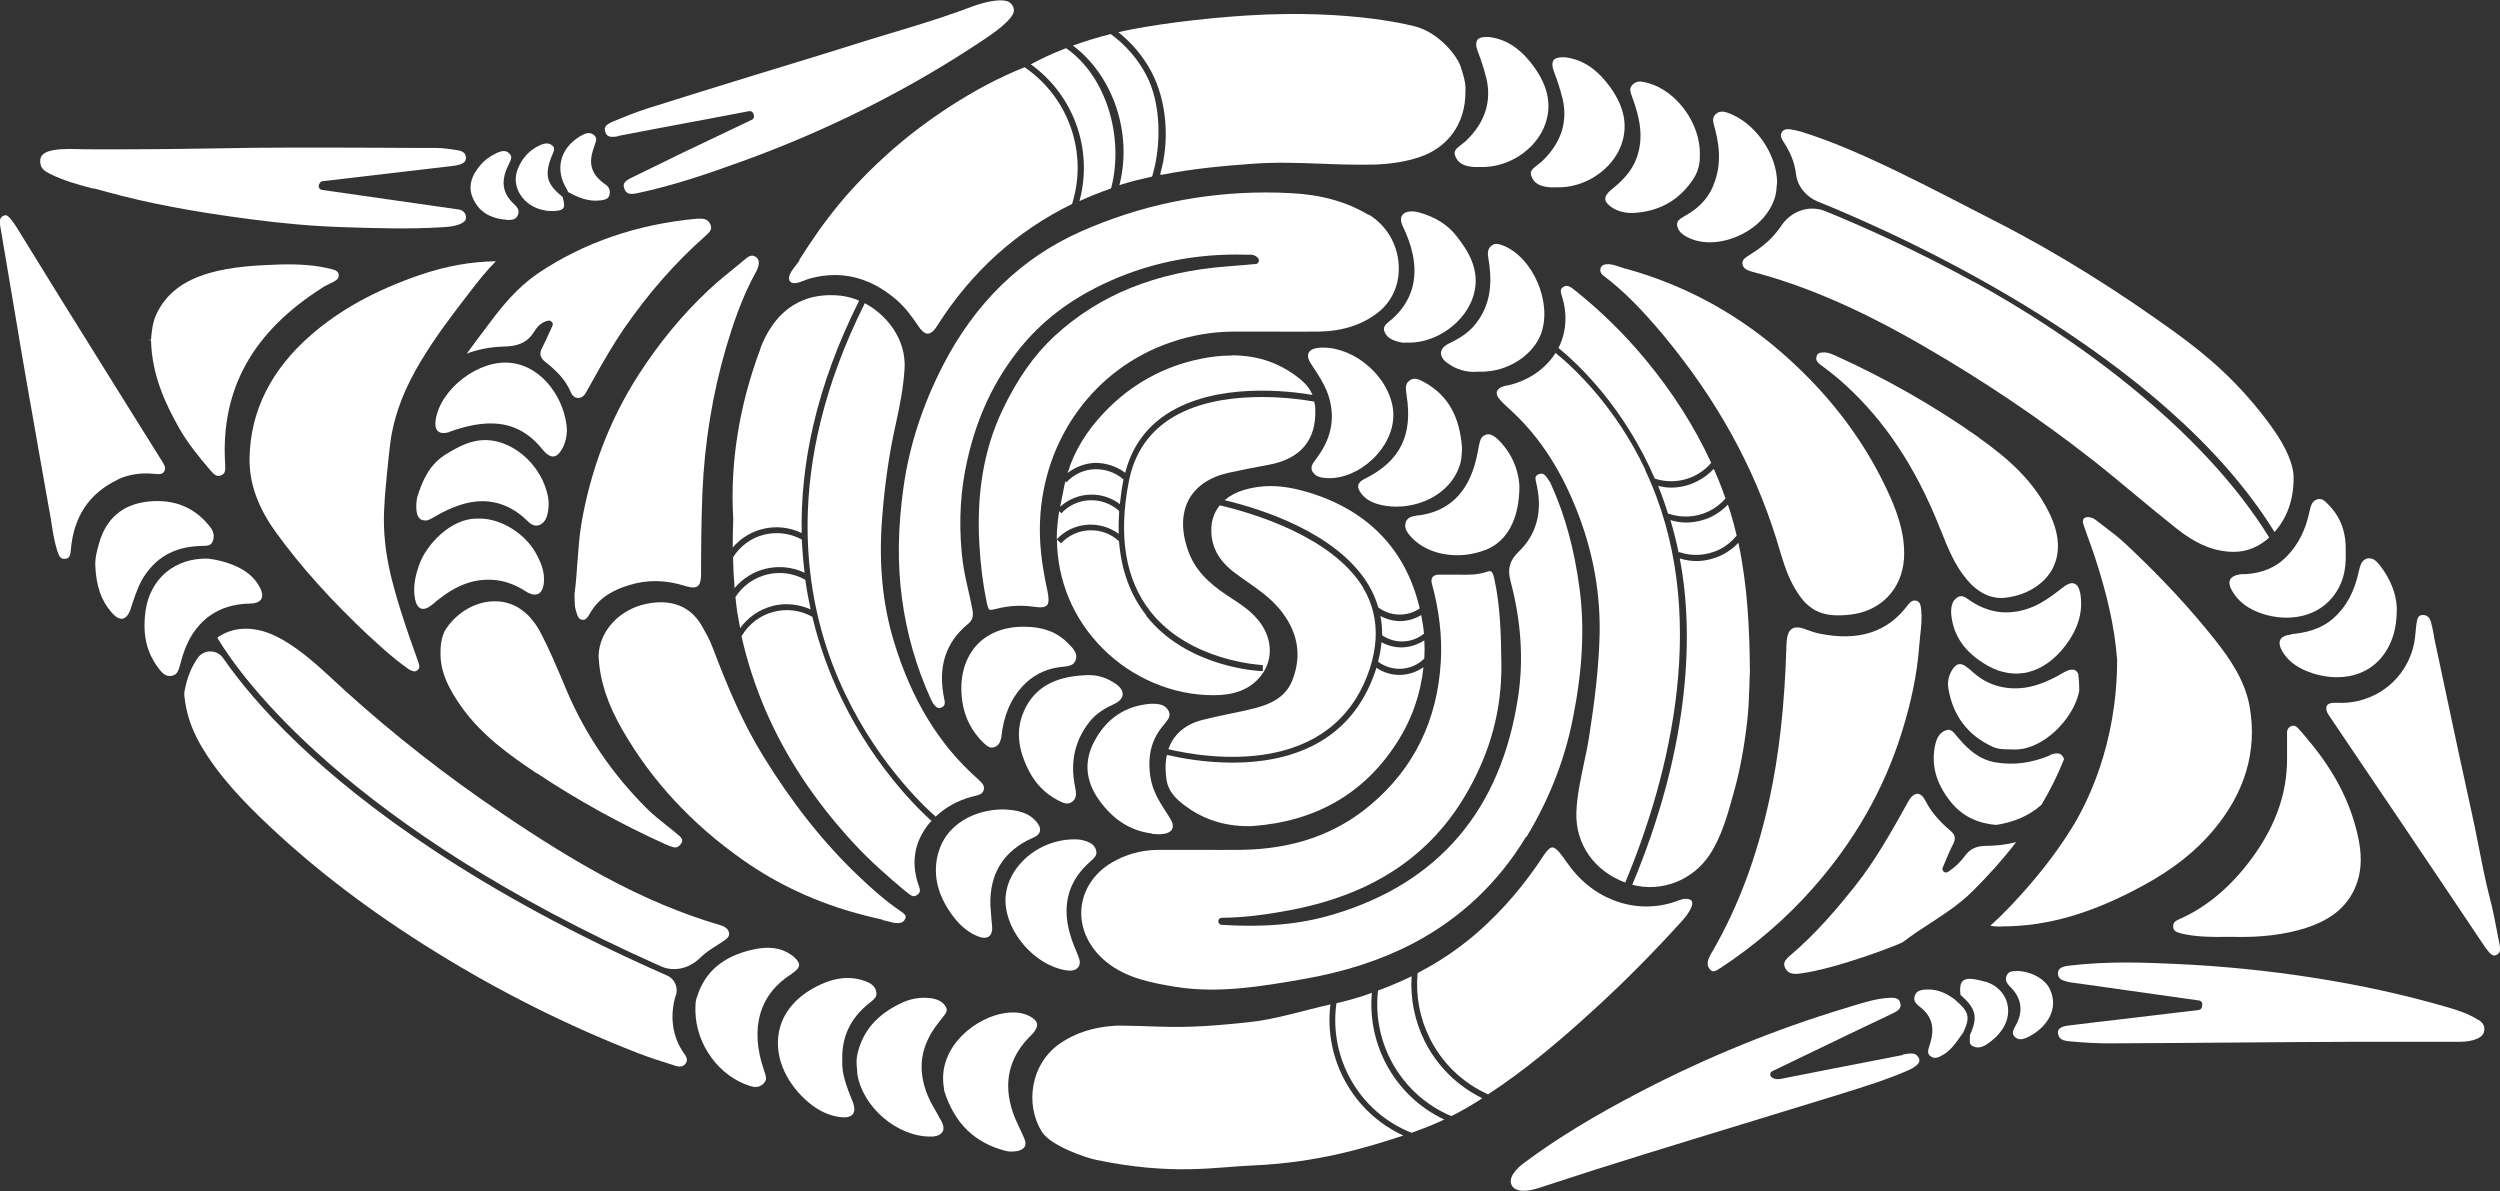 <?xml version="1.0" encoding="UTF-8"?>
<svg id="Layer_2" data-name="Layer 2" xmlns="http://www.w3.org/2000/svg" viewBox="0 0 145.35 69.25">
  <rect x="0" y="0" width="145.35" height="69.25" fill="#333333" stroke="none"/>
  <defs>
    <style>
      .cls-1 {
        fill: #fff;
      }
    </style>
  </defs>
  <g id="Layer_1-2" data-name="Layer 1">
    <g>
      <path class="cls-1" d="M71.62,20.67c-.57,0-1.17.06-1.8.19-2.18.44-4.07,1.49-5.61,3.11-1.05,1.1-1.75,2.26-2.14,3.53.45-.35,1-.56,1.58-.59.64,0,1.26.19,1.77.58.37-1.46,1.18-2.61,2.4-3.41,2.87-1.88,7.14-1.35,8.49-1.12-.14-.32-.34-.6-.64-.85-1.15-.97-2.48-1.45-4.04-1.45Z"/>
      <path class="cls-1" d="M65.11,29.3c.05-.46.11-.93.21-1.42,0,0,0,0,0,0-.46-.41-1.05-.61-1.66-.6-.64.02-1.22.29-1.66.76l-.06-.06c-.02.1-.05.2-.07.3l-.02.11c-.07.36-.14.72-.21,1.07.97-.88,2.43-.94,3.47-.15Z"/>
      <path class="cls-1" d="M66.99,48.48c.26.03.48.03.67,0,.25-.03.42-.14.49-.28.07-.15.04-.36-.1-.58-.08-.13-.16-.27-.25-.4-.38-.59-.77-1.21-.9-1.96-.2-1.19,0-2.16.65-2.98.04-.05.08-.1.13-.16.27-.32.41-.52.25-.81-.19-.34-.53-.41-1.06-.39-1.45.12-2.55.86-3.25,2.19-.61,1.15-.51,2.31.29,3.42.82,1.14,1.83,1.78,3.07,1.93Z"/>
      <path class="cls-1" d="M79.61,21.33c-.79-.71-1.77-1.12-2.68-1.12-.11,0-.21,0-.31.02-.27.03-.46.13-.54.29-.07.15-.03.36.11.58l.2.31c.28.42.56.86.76,1.35.52,1.34.33,2.63-.58,3.85l-.05.07c-.23.3-.35.49-.21.74.17.29.47.36.87.38.89.03,1.85-.37,2.62-1.1.77-.73,1.21-1.67,1.21-2.56,0-.97-.52-2.01-1.39-2.8Z"/>
      <path class="cls-1" d="M79.26,34.17c-1.81-2.98-6.43-4.34-8.34-4.79-.3.36-.47.81-.49,1.31-.05,1.04.4,1.9,1.37,2.62.22.17.45.33.68.49.66.46,1.34.93,1.88,1.57,1.1,1.3,1.36,2.72.77,4.2-.41,1.02-1.35,1.39-2.13,1.59-.52.14-1.05.25-1.56.35-.51.11-1.04.22-1.55.35-1.16.31-1.71.98-1.96,1.7,2.2.52,9.61,1.74,11.72-4.72.19-.59.3-1.17.33-1.73,0,0,0,0,0,0h0c.05-1.06-.19-2.04-.73-2.94Z"/>
      <path class="cls-1" d="M76.3,28.7c-.89-.29-1.68-.44-2.43-.44-.54,0-1.06.08-1.56.23-.44.13-.81.33-1.11.59,2.06.49,6.51,1.87,8.35,4.9.26.43.45.87.58,1.33.72.55,1.69.55,2.41.07-.01-.06-.02-.12-.04-.18-.81-3.23-2.9-5.43-6.21-6.51Z"/>
      <path class="cls-1" d="M80.26,35.82c.07.36.1.74.1,1.12.41.27.89.4,1.38.34.39-.04.75-.2,1.05-.44-.03-.36-.09-.72-.16-1.08-.37.22-.79.35-1.22.35-.39,0-.78-.1-1.14-.29Z"/>
      <path class="cls-1" d="M69.17,47.04c1.06.7,2.25,1.03,3.62.99,3.68-.26,6.51-1.88,8.41-4.83.89-1.37,1.4-2.86,1.56-4.41-.41.29-.9.45-1.4.45-.47,0-.93-.14-1.34-.42-.01.04-.02.08-.03.12-1.45,4.42-5.25,5.4-8.33,5.4-1.62,0-3.04-.27-3.82-.45-.11.52-.08,1.04-.02,1.44.12.79.72,1.29,1.35,1.7Z"/>
      <path class="cls-1" d="M66.65,35.78c-.93-1.18-1.46-2.62-1.59-4.31-.96-.9-2.48-.84-3.37.12l-.24-.22c.02,2.39.96,4.63,2.65,6.32,1.73,1.74,4.08,2.73,6.45,2.73,1.22,0,2.07-.33,2.68-1.03.67-.77.78-1.8.31-2.74-.42-.84-1.15-1.36-1.93-1.86-.91-.59-1.92-1.32-2.42-2.49-.51-1.21-.54-2.35-.09-3.22.41-.79,1.21-1.34,2.32-1.59.68-.15,1.41-.3,2.31-.46,1.88-.34,2.81-1.43,2.74-3.25,0-.15-.03-.3-.06-.43-1.05-.19-5.56-.85-8.43,1.04-1.24.82-2.03,2.01-2.34,3.56-.64,3.2-.21,5.76,1.26,7.62,2.31,2.92,6.48,3.09,6.52,3.1v.35c-.19,0-4.38-.18-6.79-3.23Z"/>
      <path class="cls-1" d="M79.56,12.49c-1.25-.75-2.72-1.17-4.49-1.26-.49-.03-.98-.04-1.46-.04-3.75,0-7.36.76-10.77,2.27-3.47,1.54-6.18,4.18-8.05,7.85-1.17,2.29-1.93,4.65-2.26,7.02-.33,2.34-.36,4.45-.09,6.46.27,2.02.81,3.93,1.67,5.84.07.16.15.29.24.39.19.22.35.14.4.11.14-.07.22-.17.16-.43-.41-1.9.05-3.35,1.39-4.44.23-.19.31-.43.24-.79-.07-.4-.16-.79-.25-1.18-.16-.7-.32-1.43-.38-2.18-.17-1.9-.06-3.65.33-5.36.57-2.55,1.59-4.69,3.1-6.55,1.23-1.51,2.77-2.7,4.71-3.64,2.59-1.25,5.45-1.85,8.47-1.75.02,0,.05,0,.07,0,.13-.01.35-.02.55.19.05.06.07.14.04.22s-.1.13-.18.13l-.56.05c-.38.03-.75.06-1.11.09-4.13.32-7.41,1.65-10.01,4.04-1.19,1.1-2.19,2.52-3.06,4.36-1.05,2.24-1.49,4.77-1.32,7.75.07,1.24.21,2.35.43,3.39.02.11.08.37.15.41.05.03.18.02.4-.04.74-.19,1.46-.23,2.21-.12.39.06.63.03.74-.09.11-.12.12-.38.04-.78-.36-1.64-.5-2.92-.44-4.15.21-4.78,3.18-8.84,7.58-10.35,1.18-.41,2.4-.62,3.61-.63.76,0,1.51,0,2.27,0,.9,0,1.84.01,2.76,0,1.39-.03,2.52-.4,3.44-1.12.82-.65,1.26-1.65,1.19-2.77-.07-1.21-.72-2.29-1.73-2.91Z"/>
      <path class="cls-1" d="M31.21,44.95c2.34,1.56,4.87,2.96,7.51,4.15.13.06.27.11.41.15.13.04.31.05.48-.22.04-.07.14-.21-.11-.43-.23-.2-.47-.39-.71-.58-.38-.3-.78-.62-1.14-.97-2.02-2-3.6-4.31-4.7-6.89l-.2-.48c-.4-.94-.81-1.92-1.29-2.84-.76-1.48-1.8-1.84-2.54-1.88-.05,0-.11,0-.17,0-1.06,0-2.15.61-2.81,1.59-.21.31-.33.79-.33,1.39h0c-.02,1.21.56,2.21,1.18,3.1,1.18,1.69,2.83,2.86,4.41,3.92Z"/>
      <path class="cls-1" d="M24.13,34.83c.06.3.18.49.35.55.18.06.4-.02.64-.22.89-.76,2-1.53,3.48-1.45.67.03,1.31.25,2,.69.27.17.51.21.69.13.18-.09.3-.32.33-.64.07-.65-.19-1.23-.46-1.72-.63-1.15-2.03-2.02-3.26-2.02,0,0,0,0-.02,0-.05,0-.11,0-.16,0-1.53,0-2.93,1.53-3.33,2.64-.2.55-.41,1.28-.26,2.04Z"/>
      <path class="cls-1" d="M86.38,31.97c1.26-.5,1.95-1.81,1.96-3.69-.02-.48-.18-1.69-1.24-2.72-.22-.21-.39-.31-.56-.31-.05,0-.11,0-.16.03-.25.08-.32.26-.4.66-.09.5-.19.99-.36,1.45-.54,1.49-1.58,2.36-3.1,2.57h-.06c-.38.06-.62.11-.72.38-.12.34.04.61.37.95.95.99,2.74,1.28,4.26.68Z"/>
      <path class="cls-1" d="M40.57,12.71c-3.48.31-6.62,1.38-9.32,3.2-1.15.8-1.98,1.8-2.68,2.73l-.24.32c-.41.54-.81,1.07-1.19,1.6.65-.25,1.37-.39,2.15-.41.75-.02,1.34-.18,1.76-.86.17-.27.4-.56.83-.65.01,0,.03,0,.04,0,.06,0,.12.03.17.08.05.06.06.15.03.22-.06.12-.11.25-.17.37-.13.29-.26.58-.41.87-.21.38-.16.61.21.9.53.42,1.11.95,1.43,1.71.13.31.31.34.44.35.18-.01.32-.09.46-.34.15-.27.3-.53.45-.8.54-.97,1.11-1.96,1.75-2.9,1.45-2.09,2.99-3.84,4.72-5.37.29-.25.41-.4.31-.66-.11-.28-.33-.39-.73-.35Z"/>
      <path class="cls-1" d="M12.64,37.09c1.39,2.32,7.59,11,25.78,19.09.76.34,1.63.13,2.23-.44.11-.11.23-.21.35-.31.25-.2.52-.37.78-.53l.23-.15c.27-.18.4-.29.38-.49-.03-.22-.19-.37-.48-.46-2.25-.66-4.47-1.59-6.78-2.84-1.81-.98-3.71-2.15-5.98-3.69-3.2-2.16-6.24-4.54-9.04-7.07-.22-.2-.44-.4-.65-.6-.9-.83-1.83-1.69-2.9-2.33-.76-.45-1.4-.67-2.06-.71-.7-.04-1.3.12-1.85.5,0,0,0,0,0,.01Z"/>
      <path class="cls-1" d="M26.18,25.09c.84-.3,1.52-.44,2.19-.47.06,0,.12,0,.18,0,1.19,0,2.17.49,2.98,1.5.16.2.41.44.66.42.25-.03.44-.33.56-.57.13-.28.21-.61.21-.99-.09-1.7-1.36-3.67-3.25-3.88-1.85-.22-4.1,1.49-4.38,3.31-.05.32,0,.56.15.67.14.12.39.13.7.02Z"/>
      <path class="cls-1" d="M44.22,20.25c-1.24,3.3-1.78,6.64-1.59,9.91,0,0,0,.01,0,.02-.02.58-.03,1.12-.03,1.65.45-.52,1.04-.9,1.72-1.07.78-.2,1.57-.11,2.29.23-.08-3.91.8-8.44,3.34-13.51-.36-.15-.72-.25-1.09-.29-.19-.02-.37-.03-.55-.03-2.41,0-3.55,1.65-4.1,3.09Z"/>
      <path class="cls-1" d="M24.61,30.24c.2.07.38-.03.65-.19.49-.3,1-.53,1.52-.7.43-.14.85-.21,1.26-.21.98,0,1.88.4,2.66,1.18.2.2.41.28.61.22.23-.06.42-.28.5-.57.1-.38.12-.76.04-1.14-.33-1.62-1.73-3.01-3.27-3.22-.66-.09-1.32.06-2.08.47-.93.5-1.67.94-2.25,2.85,0,0-.24,1.21.35,1.32Z"/>
      <path class="cls-1" d="M81.49,37.64c-.41,0-.81-.1-1.17-.3-.03.37-.1.75-.2,1.13.83.62,1.97.53,2.69-.18.02-.35.02-.7,0-1.06-.31.2-.66.34-1.05.39-.09.01-.19.02-.28.02Z"/>
      <path class="cls-1" d="M43.36,15.04l-.45.37c-.58.47-1.19.96-1.74,1.48-1.51,1.42-2.87,3.07-4.05,4.91-1.66,2.58-2.77,5.48-3.31,8.6-.13.76-.18,1.54-.24,2.3-.04.62-.09,1.25-.17,1.88,0,.1.01.2.01.3,0,.2.01.39.06.57l.02.07c.09.32.15.47.34.51.2.04.31-.08.49-.4.57-.99,1.52-1.39,2.29-1.62,1.04-.32,2.11-.3,3.27.07.32.1.55.1.68,0,.13-.09.19-.31.2-.63,0-1.43.01-3.12.08-4.82.12-2.87.58-5.71,1.38-8.44.37-1.24.89-2.87,1.75-4.41.04-.08.07-.14.09-.2.1-.33.07-.5-.1-.63-.12-.09-.3-.17-.6.09Z"/>
      <path class="cls-1" d="M64.8,40.92c.28-.13.45-.32.47-.53.02-.21-.12-.43-.37-.61-.51-.36-1.03-.53-1.6-.53-.08,0-.16,0-.24.01,0,0,0,0,0,0-1.79.08-2.95.76-3.53,2.09-.47,1.06-.37,2.2.31,3.5.38.73.93,1.29,1.65,1.67.39.21.61.27.85.09.25-.19.25-.45.17-.84-.31-1.45-.02-2.73.84-3.81.41-.52.95-.81,1.47-1.05Z"/>
      <path class="cls-1" d="M18.76,16.71c.13-.08.26-.14.4-.21.07-.03.15-.07.22-.11.29-.15.33-.28.31-.43-.02-.14-.1-.24-.4-.31-.88-.23-1.87-.31-3.11-.27-1.36.05-2.69.12-3.99.49-1.53.44-2.51,1.19-3.08,2.36-.24.49-.29,1.04-.33,1.52l-.21.03h.21c.05,2.04.85,3.72,1.63,5.1.5.89,1.17,1.7,1.81,2.45.25.3.41.41.65.3.23-.1.24-.29.22-.65-.27-4.33,1.59-7.69,5.68-10.27Z"/>
      <path class="cls-1" d="M88.75,48.66c1.31-2.17,2.22-4.47,2.69-6.86.57-2.82.7-5.31.39-7.62-.3-2.24-.83-4.2-1.63-5.97l-.03-.07s-.02-.06-.04-.09l-.06-.09c-.24-.37-.35-.49-.61-.39-.22.09-.22.19-.13.57.02.06.03.13.04.19.3,1.47-.06,2.76-1.04,3.71-.57.55-.7,1.03-.5,1.78.61,2.29.76,4.55.43,6.72-1,6.57-4.63,10.82-10.79,12.64-1.9.56-3.94.75-6.44.59-.11,0-.2-.1-.2-.21,0-.11.09-.2.21-.2,1.2-.01,2.49-.16,4.05-.46,4.75-.92,8.09-3.15,10.2-6.82,1.37-2.38,2.02-4.81,2-7.42-.02-1.8-.06-3.43-.42-5.05-.05-.22-.11-.35-.18-.39-.04-.02-.11-.02-.2.01-.59.21-1.17.19-1.74.18-.17,0-.34,0-.51,0-.08,0-.16,0-.24,0-.14,0-.28,0-.41,0-.1.01-.24.05-.31.16-.06.09-.07.22-.03.36.43,1.58.6,3.06.52,4.51-.19,3.43-1.57,6.24-4.08,8.35-2.04,1.72-4.51,2.58-7.54,2.62-.82.01-1.63,0-2.45,0-.43,0-.86,0-1.3,0-.36,0-.71,0-1.07,0-.97.01-1.88.26-2.69.74-1.04.61-1.68,1.6-1.77,2.7-.08,1.14.45,2.27,1.47,3.09,1.13.91,2.56,1.2,4.04,1.44,2.48.39,4.93-.03,7.31-.44,2.49-.43,4.61-1.12,6.48-2.1,2.74-1.44,4.95-3.53,6.56-6.2Z"/>
      <path class="cls-1" d="M63.38,50.1c.29-.26.43-.4.34-.69-.09-.29-.33-.46-.81-.57-.13-.03-.28-.04-.37-.04h-.06s0,0-.01,0c-1.13,0-2.23.46-3.02,1.27-.67.69-1.02,1.53-.99,2.37.06,1.8,1.73,3.69,3.51,3.97.36.06.57,0,.71-.17.14-.17.13-.37-.02-.73-.32-.75-.67-1.62-.65-2.6.02-1.06.44-1.95,1.27-2.72l.1-.09Z"/>
      <path class="cls-1" d="M54.16,47.73c-.97-.86-5.29-5.01-6.93-11.87-.69-.38-1.48-.49-2.24-.29-.79.2-1.45.7-1.87,1.41h-.01c.32,1.44.79,2.9,1.41,4.34,1.18,2.72,2.84,5.23,5.08,7.67,1.01,1.1,2.14,2.07,3,2.79.06.05.11.09.17.13l.11.09c.17.13.31.14.46.02.13-.1.19-.21.1-.46-.49-1.33-.31-2.56.55-3.65.05-.06.11-.11.16-.17Z"/>
      <path class="cls-1" d="M60.06,48.71c.16-.07.36-.19.4-.38.05-.2-.08-.41-.2-.55-.34-.41-.83-.63-1.58-.7-.12-.01-.25-.02-.39-.02-1.42,0-3.43.73-3.82,2.88-.2,1.15.12,2.26.98,3.38.4.53.88.91,1.41,1.12.27.11.5.11.64,0,.15-.11.21-.33.18-.61-.03-.27-.05-.55-.07-.82l-.03-.38s0,0,0-.01c-.05-1.85.79-3.17,2.47-3.91Z"/>
      <path class="cls-1" d="M135.86,40.86s-.08,0-.11,0c-.2,0-.35.04-.42.11-.02.02-.08.07-.08.23,0,0,0,0,0,0,0,.15.08.28.18.43l1.97,2.92c.73,1.08,1.46,2.16,2.19,3.24.94,1.4,1.88,2.79,2.82,4.19l1.9,2.83c.11.17.23.35.36.5.21.26.33.28.47.21.17-.08.26-.21.19-.58-.05-.26-.1-.51-.15-.77-.12-.62-.24-1.26-.4-1.87-.28-1.07-.49-2.17-.7-3.23-.13-.66-.26-1.32-.41-1.98-.52-2.37-1.03-4.74-1.53-7.11l-.57-2.68c-.03-.14-.06-.28-.08-.43-.04-.23-.09-.46-.15-.69-.08-.31-.26-.45-.53-.42-.21.02-.27.17-.32.53-.02.16-.04.31-.05.47-.02.21-.04.42-.08.62-.42,2.13-2.31,3.59-4.49,3.48Z"/>
      <path class="cls-1" d="M51.31,53.49l.57.14c.06.02.12.03.18.03.39.05.51-.11.57-.25.07-.15.01-.24-.26-.43-.91-.61-1.71-1.34-2.44-2.03-2.03-1.93-3.85-4.22-5.55-6.98-1.18-1.91-2.04-3.93-2.97-6.38-.16-.43-.4-.84-.62-1.23-.66-1.12-1.77-1.55-3.22-1.25-1.59.33-2.75,1.62-2.77,3.06.08,1.42.51,2.74,1.39,4.27,1.68,2.93,4.03,5.47,6.99,7.55,2.04,1.44,4.34,2.5,6.82,3.16.43.12.87.22,1.31.32Z"/>
      <path class="cls-1" d="M86.51,63.63c2.22-1.45,4.22-3.16,6.04-4.82,1.73-1.57,3.43-3.27,5.19-5.21.21-.23.45-.51.59-.84.07-.17.08-.31.02-.39-.06-.08-.2-.12-.39-.11-.11,0-.22.04-.34.08-2.23.88-4.76.12-6.3-1.9-.11-.14-.21-.28-.31-.42-.08-.12-.16-.23-.25-.34-.2-.27-.37-.41-.51-.41-.13,0-.29.15-.47.42-1.13,1.73-2.38,3.2-3.83,4.48-1.06.93-2.23,1.73-3.53,2.4-.12,1.29.11,2.59.7,3.78.72,1.46,1.91,2.6,3.38,3.27Z"/>
      <path class="cls-1" d="M82.07,65.86c.73-.26,1.37-.52,1.9-.77-2.8-1.31-4.49-4.27-4.21-7.37-.1.04-.2.07-.3.11-.58.2-1.17.36-1.76.5-.45,3.2,1.34,6.34,4.37,7.53Z"/>
      <path class="cls-1" d="M46.49,15.13c-.17.27-.42.5-.56.81-.08.17-.08.32,0,.42.07.09.21.13.39.09.13-.02.27-.08.41-.13.12-.05.24-.09.36-.13.49-.13.97-.2,1.44-.2,1.28,0,2.49.49,3.6,1.45.54.47.94,1.04,1.27,1.53.13.2.33.43.54.43h0c.22,0,.42-.25.55-.46,2-3.16,4.64-5.52,7.84-7.08.95-3.03-.25-6.24-2.76-7.95-3.04,1.2-5.9,3.24-7.58,4.7-2.6,2.27-4.09,4.24-5.52,6.5Z"/>
      <path class="cls-1" d="M57.84,43.43c.23-.1.34-.29.39-.68.14-1.17.53-2.09,1.19-2.82.57-.63,1.3-1.02,2.16-1.14.06,0,.12-.02.19-.02.4-.04.65-.09.76-.37.15-.38-.09-.66-.44-1.01-.63-.63-1.42-.94-2.49-.95-.04,0-.09,0-.13,0-1.12,0-2.09.39-2.73,1.12-.7.8-.98,1.94-.79,3.23.13.92.55,1.73,1.22,2.39.28.27.45.34.66.25Z"/>
      <path class="cls-1" d="M46.78,33.3c-.08-.63-.13-1.27-.16-1.93-.68-.37-1.46-.47-2.21-.28-.75.19-1.38.66-1.79,1.31.01.62.04,1.22.09,1.79.98-1.18,2.66-1.56,4.07-.89Z"/>
      <path class="cls-1" d="M65.04,31.02c-.01-.42,0-.86.03-1.31-.97-.88-2.47-.83-3.36.13l-.13-.12c-.08.52-.14,1.03-.14,1.56h0s0,.04,0,.07c.95-1.01,2.49-1.12,3.59-.32Z"/>
      <path class="cls-1" d="M44.91,35.23c.75-.19,1.52-.11,2.22.2-.12-.56-.23-1.13-.31-1.72-1.41-.8-3.19-.35-4.06,1,.03.29.06.58.1.86.05.31.11.63.17.95.46-.63,1.11-1.09,1.87-1.28Z"/>
      <path class="cls-1" d="M79.35,27.83c-.22.11-.35.24-.38.38-.03.14.03.3.18.49.29.38.73.6,1.41.71,1.68.26,3.76-.56,4.33-2.42.08-.26.09-.52.11-.8v-.18c-.14-1.81-.82-3.01-2.14-3.76-.25-.14-.44-.23-.61-.23-.1,0-.2.03-.29.1-.27.18-.24.44-.18.86.37,2.34-.38,3.83-2.43,4.86Z"/>
      <path class="cls-1" d="M21.51,37.02c.62.58,1.3,1.2,2.05,1.74l.07.05c.07.05.13.1.2.14.24.12.35.1.45.01.1-.09.14-.19.05-.44l-.23-.65c-.19-.54-.39-1.08-.56-1.62-.75-2.29-1.39-4.44-1.18-7.03-.02-.1.26-3.14.4-3.92.25-1.39.8-2.79,1.69-4.27.86-1.44,1.89-2.79,2.79-3.95l.1-.13c.46-.6.94-1.21,1.49-1.76-1.4.02-2.85.26-4.43.8-2.58.89-4.65,2.03-6.31,3.48-2.33,2.02-3.53,4.43-3.58,7.15-.03,1.46.48,2.88,1.54,4.34,1.44,1.99,3.23,3.98,5.46,6.07Z"/>
      <path class="cls-1" d="M80.82,18.64c-.31.26-.43.39-.32.66.16.38.51.52,1.03.62.07.01.15,0,.24,0,.05,0,.09,0,.14,0,.01,0,.02,0,.03,0,1.62,0,3.28-1.22,3.73-2.74.42-1.42-.27-2.55-1-3.47-.51-.65-1.22-1.09-2.16-1.36-.14-.04-.28-.06-.41-.06-.01,0-.02,0-.04,0-.26,0-.46.09-.55.25-.09.15-.07.36.04.6.27.55.46,1.08.58,1.62.32,1.5-.07,2.77-1.16,3.76-.05.05-.1.09-.16.13Z"/>
      <path class="cls-1" d="M84.26,19.96c-.29.14-.46.32-.48.53-.02.2.1.42.35.6.53.4,1.15.58,1.8.52,0,0,.02,0,.03,0,1.81.06,3.22-1.08,3.63-2.19.68-1.81-.46-4.46-2.21-5.15-.16-.06-.28-.09-.38-.09-.11,0-.2.04-.29.11-.19.16-.24.34-.18.7.2,1.18.28,2.71-.88,4.01-.43.47-.97.76-1.39.96Z"/>
      <path class="cls-1" d="M56.64,46.29c.31-.08.48-.13.55-.35.07-.25-.06-.4-.36-.67-2.25-1.99-3.84-4.61-4.86-7.98-.67-2.21-.89-4.57-.68-7.22.15-1.94.42-3.79.81-5.51.19-.86.42-1.98.49-3.11.11-1.66-.97-3.11-2.31-3.82-4.84,9.66-3.53,17.22-1.51,21.9,1.95,4.53,4.88,7.29,5.63,7.95.56-.54,1.26-.93,2.1-1.16l.14-.03Z"/>
      <path class="cls-1" d="M113.65,58.11c-.51-.39-1.01-.58-1.53-.58-.04,0-.08,0-.11,0-.43.02-.61.12-.69.38-.07.24,0,.4.33.65.68.53.86,1.23.55,2.16-.13.39-.15.53.03.68.23.18.44.11.77-.09.44-.27.72-.68,1.02-1.11l.13-.18c.41-.9.34-1.19-.49-1.9Z"/>
      <path class="cls-1" d="M11.72,31.74c.37,0,.53-.03.63-.23.13-.28.09-.57-.1-.83-.89-1.17-2.11-1.68-3.63-1.52-1.49.16-2.46.98-2.87,2.46-.13.45-.22.82-.21,1.23.04,1.19.34,2.07.95,2.76.23.27.46.4.65.36.18-.04.35-.24.46-.58l.09-.28c.2-.6.41-1.23.81-1.78.75-1.04,1.8-1.56,3.23-1.59Z"/>
      <path class="cls-1" d="M6.82,27.89c.64-.31,1.37-.42,2.15-.34.33.03.48.03.58-.15.1-.19.03-.34-.15-.62l-1.77-2.83c-1.39-2.24-2.79-4.47-4.18-6.71-.48-.77-.95-1.53-1.42-2.3l-1.08-1.75c-.11-.17-.21-.32-.32-.45-.2-.24-.29-.26-.42-.2-.13.06-.24.15-.22.46l.97,5.75c.2,1.21.41,2.43.62,3.64.32,1.82.64,3.63.96,5.45l.36,2.02c.04.2.07.4.1.6.08.52.17,1.07.33,1.57.12.37.22.48.45.46.23-.02.31-.14.34-.53.16-1.92,1.07-3.28,2.7-4.06Z"/>
      <path class="cls-1" d="M5.45,10.95c.22.06.44.12.66.18,2.42.67,5.03,1.17,8.49,1.62,1.97.26,3.75.41,5.45.46,1.88.06,3.8.12,5.68,0,.33-.02.69-.05,1.01-.18.34-.14.37-.3.35-.44-.03-.23-.18-.37-.42-.41-1.26-.18-2.51-.36-3.77-.54l-4.19-.6c-.11-.02-.19-.12-.18-.24.01-.09.1-.25.19-.26l7.58-.89c.11-.01.23-.03.34-.06.39-.09.45-.26.45-.41,0-.24-.15-.39-.46-.44-.36-.06-.84-.14-1.32-.14-1.06,0-2.12,0-3.19-.01-3.21-.01-6.53-.03-9.8.04-2.3.04-4.69.06-7.12.05-.19,0-.39,0-.58-.01-.21,0-.42-.01-.62-.01-.3,0-.6.02-.9.07-.76.14-.8.49-.75.79.04.28.25.43.56.59.8.4,1.68.64,2.53.86Z"/>
      <path class="cls-1" d="M64.58,10.96s.02-.03.03-.05c.75-2.93-.28-6.48-2.63-8.11-.94.36-1.62.71-2.05.94,2.46,1.76,3.65,4.92,2.83,7.95.59-.27,1.2-.51,1.82-.73Z"/>
      <path class="cls-1" d="M66.99,10.25c.54-1.8.53-4.26-.36-5.91-.5-.95-1.21-1.74-2.05-2.36-.84.21-1.57.44-2.2.67,2.34,1.75,3.48,5.12,2.7,8.12h0s0,0,0,0c.05-.02.09-.03.14-.05.58-.18,1.16-.32,1.75-.45,0,0,.01-.02.02-.03Z"/>
      <path class="cls-1" d="M84.87,3.75c-.15-.44-1.12-1.78-2.51-2.19,0,0-3.62-1.05-9.86-.66-2.71.17-5.7.56-7.48.97.78.62,1.44,1.4,1.92,2.3.92,1.73,1.07,4.07.51,5.96.02,0,.03.02.05.04,1.85-.37,3.69-.53,5.34-.65,1.35-.1,2.7-.05,4.02,0,.98.04,2,.07,3,.05.97-.03,1.82-.16,2.62-.42,1.71-.55,2.73-1.98,2.72-3.81,0,0,0-.01,0-.02.04-.49-.14-1.05-.32-1.57Z"/>
      <path class="cls-1" d="M46.03,56.61c.19-.12.42-.3.43-.5,0-.21-.22-.42-.42-.57-.61-.44-1.35-.55-2.32-.32-1.68.39-2.72,1.27-3.18,2.69-.05.14-.08.24-.09.33-.02.18-.02.36-.02.47v.08c.04,1.96,1.38,3.79,3.18,4.35.35.11.58.06.79-.15.19-.2.16-.36.03-.73-.86-2.46-.29-4.46,1.6-5.64Z"/>
      <path class="cls-1" d="M39.3,57.88c.14-.47-.07-.97-.51-1.16-11.12-4.88-17.76-9.96-21.4-13.42-2.22-2.11-3.6-3.86-4.41-5.03-.36-.52-1.12-.53-1.48-.02h0c-.37.52-.62,1.14-.77,1.92-.02.1-.02.2-.01.3.1.97.4,1.89.92,2.8,1.06,1.84,2.54,3.36,3.99,4.73,2.78,2.62,5.95,5.03,9.7,7.35,3.73,2.31,7.68,4.29,11.74,5.87.65.25,1.32.47,1.97.67l.24.08c.26.08.45.04.58-.13.08-.11.15-.27-.08-.58-.71-.98-.85-2.22-.49-3.4Z"/>
      <path class="cls-1" d="M33.04,11.17c.56.31,1.17.57,1.88.48.34-.04.47-.13.52-.34.05-.25-.02-.44-.25-.59-.81-.57-1.01-1.21-.66-2.14l.02-.07c.13-.35.17-.51-.02-.66-.21-.17-.45-.15-.83.09-.57.35-.94.83-1.07,1.38-.13.55-.02,1.13.33,1.69.03.05.05.11.07.16Z"/>
      <path class="cls-1" d="M35.96,7.9c1.76-.34,3.52-.67,5.29-1l2.31-.44s.03,0,.04,0c.09,0,.18.06.2.15l.03.1c.03.1-.02.21-.11.25l-1.3.62c-.9.43-1.8.86-2.71,1.29-.49.24-.98.48-1.47.72-.51.25-1.03.5-1.54.75-.45.22-.49.39-.4.63s.24.37.71.27c2.12-.44,4.17-1.15,6.08-1.84,5.07-1.83,9.82-4.22,14.13-7.11.57-.38,1.03-.71,1.43-1.14.29-.32.36-.52.25-.76-.12-.27-.33-.37-.76-.37-.69.02-1.36.26-2,.5-.15.06-.3.11-.46.17-1.39.49-2.81.92-4.19,1.33-.74.22-1.47.45-2.2.68-1.16.37-2.33.72-3.5,1.08-.69.21-1.37.42-2.06.63l-1.13.35c-1.64.51-3.28,1.01-4.91,1.53-.7.22-1.4.51-1.99.75-.48.2-.6.35-.51.62.07.25.22.36.75.26Z"/>
      <path class="cls-1" d="M31.72,12.25c.13.02.27.01.41.02.33,0,.54-.06.62-.17.08-.11.06-.34-.05-.66-.92-.73-1.06-1.27-.62-2.37l.03-.06c.13-.31.15-.42,0-.55-.1-.08-.2-.12-.32-.12-.11,0-.24.03-.39.1-.62.28-1.06.76-1.31,1.42-.18.48-.13.99.15,1.44.31.51.87.86,1.5.94Z"/>
      <path class="cls-1" d="M29.49,12.79c.36.01.53-.07.62-.29.09-.23.03-.4-.23-.64-.68-.63-.78-1.35-.31-2.28.17-.35.22-.49.04-.66-.18-.18-.39-.18-.74-.02-.39.19-.68.4-.9.65-.6.69-.75,1.31-.49,1.94.34.8.99,1.22,2.01,1.29Z"/>
      <path class="cls-1" d="M95.66,27.31c-1.74-3.66-4.1-5.88-5.22-6.79-.58.91-1.52,1.58-2.7,1.87-.05.01-.1.02-.15.03-.05,0-.1.02-.15.03-.23.07-.37.18-.41.32-.04.13.02.29.17.46.18.21.38.39.59.58.11.1.22.21.33.31,1.46,1.42,2.61,3.2,3.51,5.44,1.01,2.5,1.47,5.09,1.36,7.7-.06,1.62-.25,3.34-.6,5.58-.08.53-.2,1.07-.31,1.59-.19.92-.4,1.86-.43,2.81-.06,1.84,1.05,3.41,2.84,4.07,2.57-6.15,5.06-15.77,1.15-24Z"/>
      <path class="cls-1" d="M101.06,31.57c-.28.29-.6.53-.97.71-.47.22-.97.34-1.47.34-.32,0-.65-.06-.96-.15.92,4.72.43,11.37-2.76,18.97,1.69.45,3.52-.25,4.51-1.76.69-1.06,1.03-2.3,1.36-3.49l.08-.29c.32-1.17.56-2.45.74-4.03.07-.65.1-1.32.12-1.96,0-.3.02-.59.03-.89-.02-2.4-.13-4.94-.67-7.46Z"/>
      <path class="cls-1" d="M110.62,61.34c-1.38.27-2.74.53-4.11.8l-2.89.57c-.14.03-.34.08-.59-.06-.07-.04-.11-.11-.11-.19s.05-.15.12-.18l4.46-2.15c.37-.18.74-.35,1.11-.53.5-.23.99-.47,1.49-.71.39-.19.44-.37.38-.58-.05-.18-.15-.3-.5-.3-.02,0-.05,0-.07,0-.76.03-1.5.26-2.22.48l-.42.13c-4.05,1.22-8.04,2.85-11.87,4.84-2.73,1.42-4.88,2.73-6.75,4.12-.25.18-.5.4-.68.68-.15.24-.17.47-.08.65.09.18.31.3.6.32.41.02.8-.1,1.22-.24l.18-.06c3.75-1.24,7.59-2.4,11.31-3.54,1.91-.58,3.83-1.17,5.74-1.76l.22-.07c1.25-.39,2.54-.79,3.76-1.32.35-.15.6-.34.66-.5.02-.06.02-.12,0-.18-.16-.36-.4-.35-.94-.25Z"/>
      <path class="cls-1" d="M117.24,56.46h-.01s-.06,0-.09,0c-.26,0-.41.09-.48.28-.09.22-.02.4.24.66.62.61.74,1.38.33,2.15l-.03.05c-.18.34-.24.49-.08.66.13.14.34.27.82.02,1.02-.52,1.8-1.58,1.24-2.77-.28-.6-1.11-1.05-1.93-1.06Z"/>
      <path class="cls-1" d="M115.43,57.08c-.13-.04-.26-.07-.39-.1-.46-.11-.77-.09-.92.05-.14.13-.19.4-.14.81.91.79,1.03,1.29.55,2.34,0,.05,0,.1,0,.14-.02.3-.01.41.16.5.26.13.51.1.83-.11.38-.25.7-.56.93-.92.32-.5.39-1.09.2-1.62-.2-.52-.63-.92-1.2-1.09Z"/>
      <path class="cls-1" d="M48.97,61.63c-.04-1.33.46-2.4,1.51-3.26l.09-.07c.27-.22.43-.36.38-.61-.05-.32-.26-.52-.72-.67-.31-.11-.62-.16-.95-.16-.56,0-1.15.16-1.78.48-1.31.66-2.11,1.68-2.25,2.9-.16,1.36.51,2.81,1.78,3.87.56.47,1.18.76,1.83.84.34.04.59-.01.72-.17.12-.15.12-.4,0-.71-.33-.83-.66-1.63-.61-2.43Z"/>
      <path class="cls-1" d="M144.09,59.3c-.58-.37-1.24-.58-1.83-.75-2.44-.71-5.04-1.28-7.73-1.7-2.67-.42-5.39-.69-8.09-.81-.92-.04-1.86-.08-2.82-.08-1.09,0-2.2.05-3.31.18-.11.01-.22.03-.32.06-.28.09-.33.23-.34.36-.01.21.08.36.3.44.28.11.58.14.9.18.1.01.19.02.29.04l6.72.95c.05,0,.1.04.14.08.03.05.05.1.04.16l-.02.13c-.01.09-.09.17-.18.18l-4.61.55c-1,.12-2.01.23-3.01.36-.26.03-.44.11-.52.22-.05.07-.07.16-.04.27.06.32.29.39.74.43.9.08,1.58.11,2.23.11,2.56-.01,5.13-.03,7.69-.05,2.15-.02,4.3-.03,6.45-.04,1.66,0,3.31,0,4.97,0h1.32c.34-.01.66-.05.94-.17.28-.12.42-.28.44-.51.01-.15,0-.38-.33-.59Z"/>
      <path class="cls-1" d="M82.82,60.51c-.58-1.18-.83-2.47-.75-3.75-.62.3-1.27.58-1.95.83-.36,3.1,1.38,6.09,4.26,7.3.7-.35,1.19-.65,1.51-.85l.17-.11s.08-.05.12-.08c-1.45-.71-2.63-1.87-3.36-3.34Z"/>
      <path class="cls-1" d="M59.28,65.59c-.14-.3-.29-.61-.4-.94-.55-1.65-.24-3.1.93-4.32l.1-.1c.06-.06.11-.11.16-.17.12-.14.26-.36.22-.55-.03-.15-.17-.29-.41-.42-.38-.2-.82-.27-1.38-.2-1.7.21-3.9,1.89-3.65,4.15l.05.39c.6,1.89,1.77,3.03,3.6,3.49.2.05.42.04.66,0,.15-.03.34-.11.42-.26.08-.15.03-.34-.03-.47-.08-.2-.18-.4-.27-.6Z"/>
      <path class="cls-1" d="M54.58,64.9c-.22-.38-.46-.77-.64-1.2-.63-1.52-.43-2.91.61-4.22l.13-.17s.08-.1.12-.15c.22-.27.3-.4.2-.6-.15-.3-.45-.47-.93-.53-.53-.06-1.07.02-1.56.24-1.52.68-2.39,1.7-2.68,3.11-.06.3-.02.6.01.92v.11c.29,1.95,2.33,3.7,4.3,3.67.33,0,.56-.11.66-.28.1-.17.06-.41-.1-.68l-.14-.23Z"/>
      <path class="cls-1" d="M77.34,58.4c-1.57.35-3.2.88-4.82,1.04-1.81.19-3.31.31-5.08.25-.86-.03-1.74-.06-2.61-.06,0,0,.73-.02.72-.02-1.58,0-2.81.32-3.85,1.01-1.81,1.19-2.12,3.63-1.11,5.2.5.79,2.52,1.49,3.12,1.61,4.47.94,7.05.41,9.11.33,3.81-.16,6.66-1.05,8.77-1.74-2.92-1.34-4.63-4.44-4.24-7.62Z"/>
      <path class="cls-1" d="M12.17,35.82c.64-.47,1.42-.71,2.38-.73.32,0,.55-.1.64-.26.09-.15.07-.38-.07-.65-.3-.6-.81-1.03-1.61-1.35-.43-.17-.94-.3-1.41-.35h-.01c-1.91-.06-3.37,1.16-3.63,3.05-.18,1.33.05,2.38.74,3.3.26.35.46.52.79.46.32-.06.4-.31.5-.71.31-1.26.86-2.16,1.69-2.77Z"/>
      <path class="cls-1" d="M96.4,28.24c.21.52.41,1.08.59,1.66v-.04c.79.27,1.62.22,2.35-.13.38-.18.71-.44.98-.75-.2-.58-.43-1.16-.68-1.72-.64.68-1.54,1.09-2.48,1.09-.25,0-.51-.04-.76-.1Z"/>
      <path class="cls-1" d="M94.56,15.64c-.11-.03-.22-.07-.34-.11-.23-.08-.45-.15-.67-.17-.02,0-.03,0-.05,0-.28,0-.37.08-.43.2-.07.17-.02.33.16.47,1.15.87,2.22,1.95,3.49,3.47,3.08,3.72,5.21,7.56,6.53,11.75.06.2.12.39.18.59.21.71.43,1.44.78,2.11.81,1.54,1.67,1.99,3.4,1.78,1.76-.21,2.98-1.5,3.09-3.27.08-1.49-.46-2.86-1-4-1.43-3.06-3.58-5.81-6.37-8.18-2.56-2.17-5.51-3.74-8.77-4.65Z"/>
      <path class="cls-1" d="M115.04,25.43c-2.53-1.79-5.34-3.4-8.36-4.77-.19-.08-.37-.16-.57-.17-.02,0-.04,0-.06,0-.27,0-.37.05-.43.21-.04.12-.06.3.2.49.56.41,1.05.8,1.48,1.2,2.3,2.1,4.07,4.78,5.44,8.2l.1.24c.39.99.8,2.02,1.5,2.85.59.71,1.26,1.08,2,1.09,1.24-.06,2.36-.66,2.91-1.56.53-.87.53-1.96,0-3.16-.94-2.11-2.66-3.51-4.21-4.61Z"/>
      <path class="cls-1" d="M100.03,56.28c2.02-1.33,3.83-2.89,5.38-4.65,2.38-2.69,4.11-5.71,5.14-8.99.58-1.83.91-3.48,1.03-5.04.02-.21.04-.43.06-.64.06-.52.11-1.01.06-1.51-.03-.33-.1-.46-.27-.52-.13-.04-.29-.04-.51.25-1.17,1.57-2.85,2.12-5.13,1.66-.25-.05-.5-.14-.73-.22l-.13-.05c-.33-.12-.59-.12-.75-.01-.17.11-.27.35-.3.7,0,.09-.01.17-.02.26v.12c-.1,3.33-.42,6.23-.99,8.85-.73,3.33-1.8,6.21-3.3,8.81l-.05.08c-.05.09-.11.19-.15.29-.18.4-.04.6.07.72.14.14.27.1.57-.1Z"/>
      <path class="cls-1" d="M97.6,32.09c.77.27,1.6.22,2.34-.13.41-.2.75-.48,1.03-.82-.1-.44-.22-.88-.35-1.31-.05-.16-.11-.32-.16-.49-.27.28-.59.52-.95.7-.47.22-.97.34-1.47.34-.31,0-.62-.05-.92-.14.18.6.34,1.24.48,1.9l.02-.05Z"/>
      <path class="cls-1" d="M120.83,39.18c-.06-.12-.13-.2-.23-.23-.15-.05-.36,0-.6.14-.92.54-2.04,1.07-3.34.9-.74-.1-1.39-.4-1.93-.89-.14-.13-.3-.26-.46-.37-.12-.08-.22-.12-.32-.12-.14,0-.27.08-.39.25-.26.36-.35.76-.28,1.18.27,1.59,1.14,2.72,2.58,3.38.31.14.65.15,1.01.15h.09c1.74.15,3.65-1.79,3.93-3.43,0-.32-.02-.65-.06-.96Z"/>
      <path class="cls-1" d="M96.22,27.83c1.21.39,2.49-.01,3.27-.92-.96-2.08-2.22-4.08-3.85-6.04-1.22-1.47-2.6-2.82-4.11-4.02-.2-.16-.33-.23-.45-.23-.07,0-.13.02-.2.07-.18.12-.16.25-.05.6.31,1.02.23,2.05-.22,2.94,1.18.97,3.81,3.45,5.61,7.62Z"/>
      <path class="cls-1" d="M120.92,34.4c-.05-.25-.16-.41-.32-.47-.16-.06-.35,0-.55.14l-.21.16c-.59.45-1.2.92-1.97,1.17-1.14.37-2.19.24-3.22-.41-.05-.03-.11-.07-.16-.11-.29-.2-.46-.3-.7-.14-.3.2-.36.52-.35.93.11,1.29.8,2.28,2.12,3.03,1.59.9,3.27.47,4.51-1.15.79-1.03,1.07-2.06.86-3.15Z"/>
      <path class="cls-1" d="M119.18,43.92c-1.06.44-2.09.58-3.13.41-1-.16-1.66-.8-2.18-1.41-.04-.04-.07-.09-.11-.13-.19-.24-.31-.36-.47-.36-.03,0-.06,0-.09.01-.35.09-.57.36-.68.83-.26,1.16.02,2.25.88,3.33.65.82,1.53,1.27,2.67,1.36,1.06-.17,1.93-.55,2.62-1.17.52-.87.96-1.76,1.31-2.64-.03-.14-.1-.24-.2-.3-.14-.08-.37-.06-.63.05Z"/>
      <path class="cls-1" d="M94.92,5.71c.39,1.08.69,2.26.22,3.51-.31.83-.92,1.37-1.46,1.81-.16.13-.36.34-.35.54.01.2.22.38.4.5.34.22.77.33,1.23.31,1.53-.08,2.72-.76,3.53-2.04.3-.47.35-.98.34-1.33,0,0,0,0,0-.01.05-1.8-1.34-3.72-3.03-4.18-.16-.04-.3-.07-.42-.08-.18,0-.33.04-.46.18-.2.2-.15.38-.03.71l.03.08Z"/>
      <path class="cls-1" d="M104.58,56.61c2.13-.25,5.9-1.72,6.06-1.84.53-.41,1.08-.77,1.61-1.11.86-.56,1.68-1.1,2.42-1.83.93-.92,1.79-1.88,2.55-2.87-.57.15-1.17.22-1.81.22-.51.02-.87.17-1.16.57-.26.36-.59.68-.99.94-.08.05-.18.05-.25-.01-.07-.06-.1-.16-.06-.24.06-.13.11-.27.17-.4.13-.31.26-.63.42-.93.18-.35.15-.56-.13-.8-.71-.6-1.16-1.15-1.48-1.78-.12-.24-.28-.37-.45-.38-.16,0-.36.14-.5.4l-.05.08c-.93,1.67-1.89,3.4-3.12,4.94-.94,1.18-2.21,2.7-3.74,3.99-.33.28-.4.46-.29.7.14.29.38.4.8.35Z"/>
      <path class="cls-1" d="M99.61,10.8c-.3.71-.8,1.26-1.54,1.69l-.09.05c-.35.2-.51.33-.47.57.05.32.29.55.74.75.82.36,1.91.29,2.92-.19,1.04-.49,1.79-1.33,2.05-2.28.04-.15.06-.32.07-.49,0-.08.02-.16.03-.24.02-1.69-1.3-3.57-2.89-4.11-.11-.04-.2-.06-.29-.06-.15,0-.28.04-.38.14-.17.16-.2.32-.11.64.27.96.51,2.23-.04,3.51Z"/>
      <path class="cls-1" d="M86.4,4.47c.35,1.4-.05,2.66-1.19,3.74-.08.07-.17.14-.26.21-.32.24-.44.37-.35.63.14.41.48.62,1.11.66.08,0,.16,0,.24,0h.12s0,0,.01,0c1.62.05,3.24-1.02,3.76-2.49.42-1.19.13-2.38-.88-3.63-.7-.86-1.48-1.33-2.4-1.44-.05,0-.09,0-.14,0-.25,0-.43.05-.52.16-.1.14-.1.38.02.68.19.5.35.98.47,1.47Z"/>
      <path class="cls-1" d="M90.83,5.65c.35,1.4-.05,2.66-1.19,3.74-.08.07-.17.14-.26.21-.32.24-.44.37-.35.63.14.41.48.62,1.11.66.08,0,.16,0,.24,0h.12s0,0,.01,0c1.62.05,3.24-1.02,3.76-2.49.42-1.19.13-2.38-.88-3.63-.7-.86-1.48-1.33-2.4-1.44-.05,0-.09,0-.14,0-.25,0-.43.05-.52.16-.1.14-.1.38.02.68.19.5.35.98.47,1.47Z"/>
      <path class="cls-1" d="M114.76,16.39c-3.41-1.87-6.54-3.26-8.63-4.11-.93-.38-1.97-.02-2.54.81-.09.13-.18.26-.29.39-.38.49-.88.91-1.61,1.36-.29.18-.42.31-.38.52.04.22.2.34.56.44,3.14.82,6.33,2.21,10.05,4.37,3.45,2,6.68,4.18,9.61,6.47.9.7,1.78,1.44,2.64,2.15.78.65,1.58,1.31,2.39,1.95,1.05.83,1.96,1.24,2.95,1.33.87.08,1.57-.14,2.24-.66.06-.05.12-.11.18-.16-4-6.49-11.6-11.82-17.17-14.87Z"/>
      <path class="cls-1" d="M132.06,24.8c-1.9-2.62-3.83-4.19-5.6-5.48-3.24-2.34-6.74-4.56-10.26-6.36-3.85-1.97-8.04-4.24-11.47-5.3-.21-.06-.44-.11-.64-.14-.06,0-.1-.01-.15-.01-.2,0-.28.08-.34.17-.07.11-.11.24.06.51.27.42.57.94.7,1.58.03.12.04.24.06.36.09.72.6,1.32,1.27,1.59,5.44,2.19,20.28,9.04,26.55,19.21.73-.81,1.12-1.89,1.11-3.16h0c0-.77-.44-1.8-1.3-2.98Z"/>
      <path class="cls-1" d="M126.73,54.25c.89.23,1.82.23,2.88.22h.25s0,0,0,0h0c1.57.04,2.99-.13,4.21-.52,1.59-.51,2.57-1.39,2.99-2.7.25-.77.26-1.63.02-2.68-.44-1.95-1.37-3.75-2.86-5.52l-.07-.09c-.18-.21-.35-.42-.54-.62-.17-.18-.28-.16-.38-.13-.17.07-.26.19-.26.38,0,.4,0,.81,0,1.21v.25c.02,2.19-.76,4.24-2.36,6.26-1.17,1.47-2.47,2.51-3.97,3.16-.22.1-.31.22-.29.44.02.15.08.25.37.33Z"/>
      <path class="cls-1" d="M116.41,53.86c2.63,0,5.24-.76,8.22-2.39,1.69-.92,3.01-1.96,4.03-3.17,1.88-2.22,2.59-4.66,2.13-7.24-.27-1.5-1.15-2.77-1.98-3.82-1.47-1.86-3.17-3.69-5.21-5.6-.4-.38-.86-.73-1.3-1.06-.15-.11-.29-.22-.44-.34-.1-.08-.22-.14-.34-.16-.16-.04-.29-.01-.36.06-.07.07-.08.2-.03.35.1.31.22.63.33.94.11.31.23.62.33.94.68,2.08,1.15,4,1.3,5.99,0,5.03-1.84,8.5-2.63,9.77-.94,1.52-2.11,3.01-3.58,4.56-.38.4-.76.77-1.16,1.13.12.03.31.05.55.05.04,0,.09,0,.13,0Z"/>
      <path class="cls-1" d="M130.58,33.38h-.13c-.09,0-.17,0-.26.02-.26.04-.45.15-.53.3-.09.19-.01.41.07.57.31.59.81,1.02,1.52,1.31,1.38.56,3.28.5,4.39-.89.54-.68.78-1.49.74-2.56,0,0,0,0,0-.01.04-1.1-.26-1.98-.92-2.69l-.04-.04c-.21-.23-.36-.38-.57-.38-.04,0-.07,0-.11.02-.31.08-.39.35-.47.73-.22,1.05-.65,1.9-1.31,2.58-.61.64-1.42.98-2.39,1.04Z"/>
      <path class="cls-1" d="M133.22,36.89c-.33.03-.56.14-.64.3-.11.2,0,.48.11.67.29.51.77.9,1.45,1.17,1.7.69,3.94.45,4.86-1.7.24-.56.35-1.17.35-1.99-.03-.81-.37-1.68-.96-2.44-.2-.26-.39-.44-.63-.44-.04,0-.08,0-.12.01-.29.07-.4.3-.49.71-.26,1.23-.74,2.11-1.5,2.78-.77.67-1.7.84-2.44.91Z"/>
    </g>
  </g>
</svg>